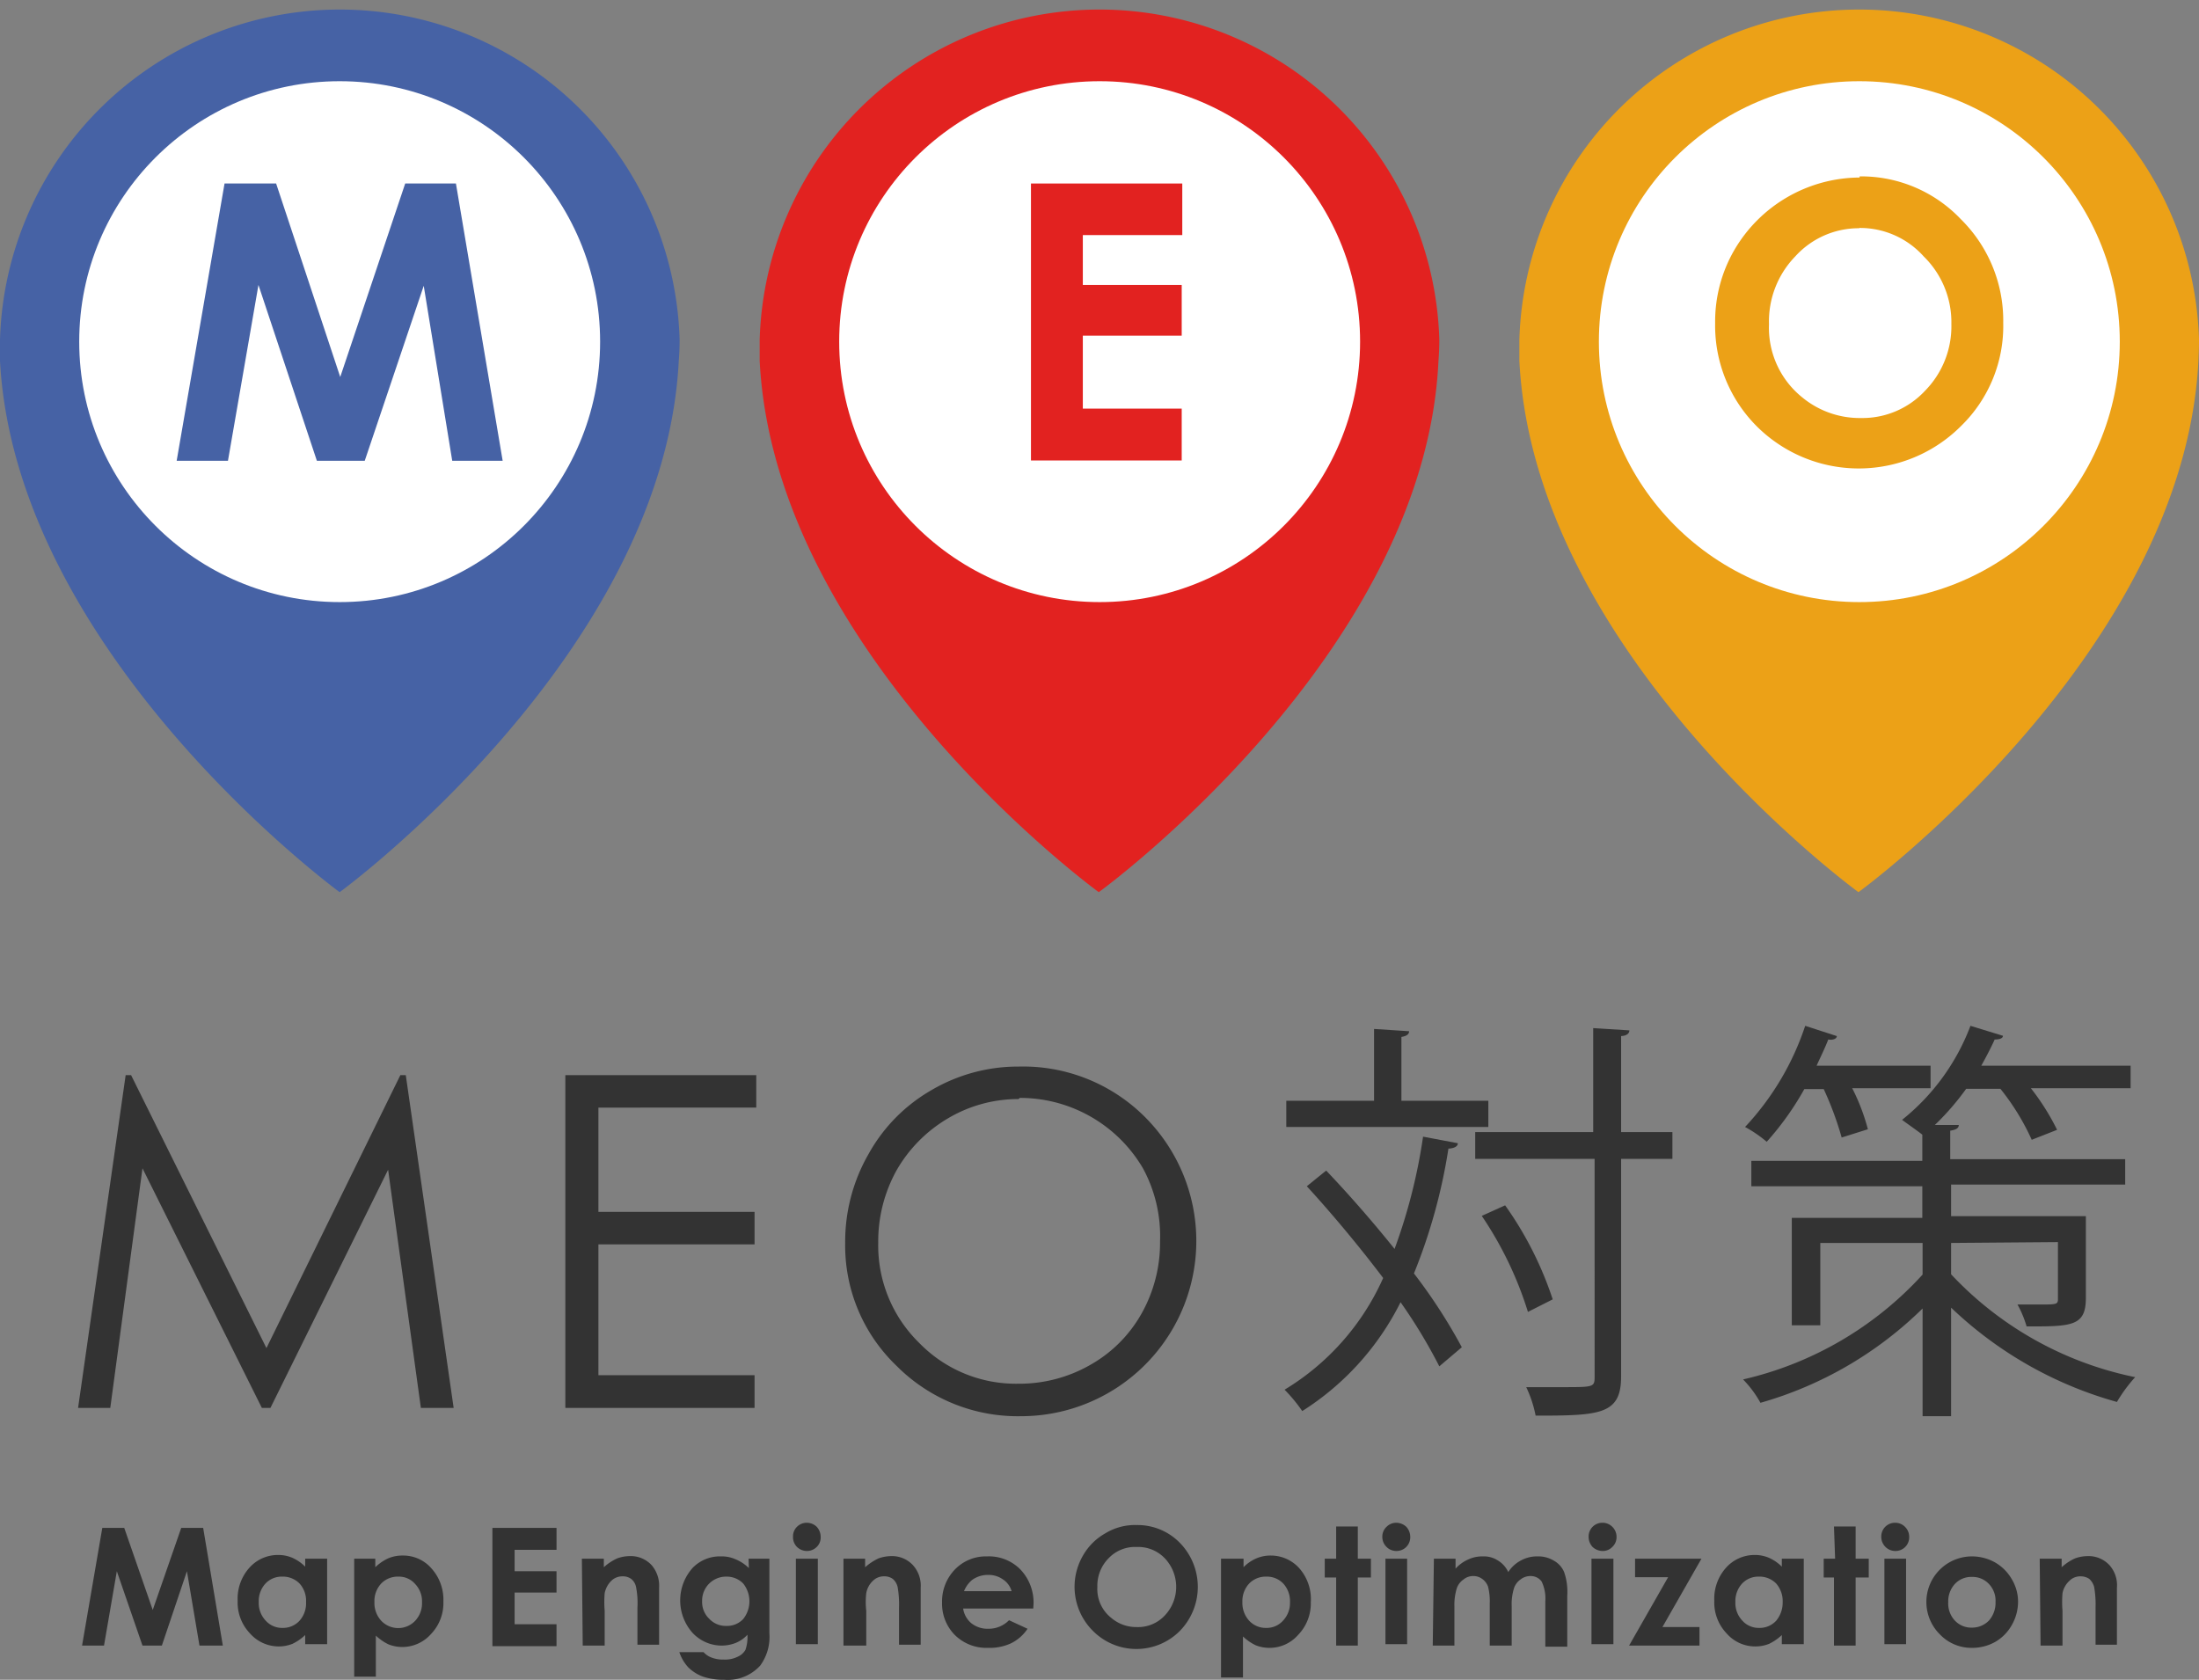 <svg xmlns="http://www.w3.org/2000/svg" viewBox="0 0 77.17 58.95"><rect x="0" y="0" width="77.17" height="58.95" fill="#808080" stroke="none"/><defs><style>.cls-1{fill:#4662a5;}.cls-2{fill:#fff;}.cls-3{fill:#333;}.cls-4{fill:#e22220;}.cls-5{fill:#eca117;}</style></defs><g id="レイヤー_2" data-name="レイヤー 2"><g id="フッター"><path class="cls-1" d="M23.85,11.92A11.93,11.93,0,0,0,0,11.92c0,.26,0,.5,0,.75C.56,23,11.92,31.31,11.92,31.31S23.29,23,23.82,12.67C23.84,12.42,23.85,12.18,23.85,11.92Z"/><circle class="cls-2" cx="11.92" cy="11.99" r="9.14"/><path class="cls-3" d="M2.74,49.41,4.41,37.73H4.6l4.75,9.58,4.7-9.58h.19l1.68,11.68H14.77l-1.15-8.36L9.49,49.41h-.3L5,41,3.87,49.41Z"/><path class="cls-3" d="M19.84,37.73h6.7v1.14H21v3.66h5.48v1.14H21v4.59h5.48v1.15H19.84Z"/><path class="cls-3" d="M35.74,37.43a6.05,6.05,0,0,1,4.44,1.77,6.15,6.15,0,0,1-4.35,10.5,6,6,0,0,1-4.38-1.78,5.84,5.84,0,0,1-1.79-4.3,6.17,6.17,0,0,1,.82-3.12,5.85,5.85,0,0,1,2.22-2.25A6,6,0,0,1,35.74,37.43Zm0,1.14a4.84,4.84,0,0,0-2.46.67,5,5,0,0,0-1.81,1.82,5.14,5.14,0,0,0-.65,2.55,4.78,4.78,0,0,0,1.44,3.52,4.73,4.73,0,0,0,3.48,1.43,5,5,0,0,0,2.52-.66,4.72,4.72,0,0,0,1.8-1.8,5.08,5.08,0,0,0,.65-2.54A5,5,0,0,0,40.11,41a5,5,0,0,0-4.32-2.47Z"/><path class="cls-3" d="M46.54,41.08c.79.83,1.64,1.8,2.4,2.75a19.57,19.57,0,0,0,1-3.94l1.22.23c0,.12-.14.18-.33.19a19.65,19.65,0,0,1-1.21,4.38,19.07,19.07,0,0,1,1.68,2.59l-.79.67a18.44,18.44,0,0,0-1.36-2.25,9.58,9.58,0,0,1-3.45,3.82,5.49,5.49,0,0,0-.62-.75,8.73,8.73,0,0,0,3.46-3.92c-.84-1.11-1.79-2.25-2.68-3.22Zm5.69-2.45v.92H45.14v-.92h3.08V36.11l1.23.08c0,.1-.08.17-.27.2v2.24Zm6.46,1.1v.94h-1.8v7.64c0,1.34-.75,1.37-3,1.37a4.18,4.18,0,0,0-.33-1h1.28c1.07,0,1.12,0,1.12-.35V40.67H51.77v-.94h4.14V36.08l1.27.08c0,.11-.1.19-.29.2v3.37ZM52.82,42.3a12.35,12.35,0,0,1,1.67,3.3l-.87.44A12.71,12.71,0,0,0,52,42.67Z"/><path class="cls-3" d="M68.47,43.62v1.1a12.19,12.19,0,0,0,6.46,3.61,5.26,5.26,0,0,0-.64.87,13.75,13.75,0,0,1-5.82-3.31V49.7h-1V45.92a13.3,13.3,0,0,1-5.69,3.31,3.8,3.8,0,0,0-.61-.82,12.22,12.22,0,0,0,6.3-3.68V43.62H63.88v2.89h-1V42.74h4.58V41.63h-6v-.89h6v-.92c-.19-.15-.51-.37-.71-.52A7.71,7.71,0,0,0,69.15,36l1.14.35c0,.1-.15.13-.29.13-.14.31-.3.61-.47.92h5.24v.79h-3.5a8.3,8.3,0,0,1,.92,1.46L71.3,40a8.26,8.26,0,0,0-1.1-1.79H69a9.22,9.22,0,0,1-1.1,1.27l.84,0c0,.12-.11.17-.3.2v1h6.14v.89H68.47v1.11H73.2v2.87c0,1-.5,1-2.08,1a3.69,3.69,0,0,0-.32-.77h.78c.58,0,.64,0,.64-.19v-2Zm-3.84-3.7a11.43,11.43,0,0,0-.63-1.7h-.68A10.21,10.21,0,0,1,62,40.07a4.44,4.44,0,0,0-.76-.52A9.6,9.6,0,0,0,63.35,36l1.11.36c0,.09-.13.15-.3.12-.12.31-.27.61-.41.92h4v.79H65a7.16,7.16,0,0,1,.55,1.44Z"/><path class="cls-3" d="M3.59,53.62h.77l1,2.88,1-2.88h.77l.69,4.13H7l-.44-2.61-.88,2.61H5L4.1,55.14l-.45,2.61H2.88Z"/><path class="cls-3" d="M10.71,54.7h.77v3h-.77v-.32a1.73,1.73,0,0,1-.45.31,1.3,1.3,0,0,1-.49.09,1.35,1.35,0,0,1-1-.46,1.57,1.57,0,0,1-.43-1.14,1.63,1.63,0,0,1,.41-1.16,1.34,1.34,0,0,1,1-.45,1.25,1.25,0,0,1,.51.1,1.51,1.51,0,0,1,.45.31Zm-.81.63a.78.78,0,0,0-.59.25.91.91,0,0,0-.23.64.9.9,0,0,0,.24.65.77.77,0,0,0,.59.26.79.79,0,0,0,.6-.25.92.92,0,0,0,.23-.66.89.89,0,0,0-.23-.65A.82.82,0,0,0,9.9,55.33Z"/><path class="cls-3" d="M13.17,54.7V55a1.65,1.65,0,0,1,.45-.31,1.27,1.27,0,0,1,.52-.1,1.31,1.31,0,0,1,1,.45,1.64,1.64,0,0,1,.42,1.16,1.57,1.57,0,0,1-.43,1.14,1.35,1.35,0,0,1-1,.46,1.33,1.33,0,0,1-.49-.09,1.73,1.73,0,0,1-.45-.31v1.44h-.76V54.7Zm.81.63a.81.81,0,0,0-.6.24.9.9,0,0,0-.24.65.92.92,0,0,0,.24.66.82.82,0,0,0,1.19,0,.9.9,0,0,0,.24-.65.88.88,0,0,0-.24-.64A.75.75,0,0,0,14,55.33Z"/><path class="cls-3" d="M17.28,53.62h2.25v.77H18.06v.75h1.47v.75H18.06V57h1.47v.77H17.28Z"/><path class="cls-3" d="M20.42,54.7h.77V55a1.8,1.8,0,0,1,.47-.31,1.31,1.31,0,0,1,.43-.08,1,1,0,0,1,.78.32,1.11,1.11,0,0,1,.26.79v2h-.76V56.41a2.9,2.9,0,0,0-.05-.72.48.48,0,0,0-.17-.28.49.49,0,0,0-.3-.09.55.55,0,0,0-.4.16.84.84,0,0,0-.23.43,3.82,3.82,0,0,0,0,.62v1.22h-.77Z"/><path class="cls-3" d="M26.27,54.7H27v2.61a1.71,1.71,0,0,1-.32,1.14,1.54,1.54,0,0,1-1.26.5,2.28,2.28,0,0,1-.75-.11,1.45,1.45,0,0,1-.52-.33,1.48,1.48,0,0,1-.31-.53h.85a.7.7,0,0,0,.28.19,1.09,1.09,0,0,0,.42.07,1,1,0,0,0,.5-.1.58.58,0,0,0,.27-.24,1.37,1.37,0,0,0,.07-.53,1.14,1.14,0,0,1-.42.29,1.35,1.35,0,0,1-.5.09,1.4,1.4,0,0,1-1-.44,1.71,1.71,0,0,1,0-2.29,1.33,1.33,0,0,1,1-.4,1.18,1.18,0,0,1,.5.1,1.47,1.47,0,0,1,.47.31Zm-.79.63a.84.84,0,0,0-.84.86.81.81,0,0,0,.25.62.79.79,0,0,0,.6.25.78.78,0,0,0,.59-.24,1,1,0,0,0,0-1.25A.81.81,0,0,0,25.48,55.33Z"/><path class="cls-3" d="M28.31,53.44a.5.5,0,0,1,.35.14.52.52,0,0,1,.14.36.46.46,0,0,1-.14.35.48.48,0,0,1-.34.14.5.5,0,0,1-.35-.14.48.48,0,0,1-.14-.36.46.46,0,0,1,.14-.35A.48.48,0,0,1,28.31,53.44Zm-.38,1.26h.77v3h-.77Z"/><path class="cls-3" d="M29.6,54.7h.76V55a2,2,0,0,1,.47-.31,1.36,1.36,0,0,1,.44-.08,1,1,0,0,1,.77.32,1.07,1.07,0,0,1,.27.79v2h-.76V56.41a3.51,3.51,0,0,0-.05-.72.53.53,0,0,0-.17-.28.49.49,0,0,0-.3-.09.54.54,0,0,0-.4.16.78.78,0,0,0-.23.43,2.67,2.67,0,0,0,0,.62v1.22H29.6Z"/><path class="cls-3" d="M36.26,56.45H33.8a.83.83,0,0,0,.28.51.92.92,0,0,0,.6.2,1,1,0,0,0,.73-.3l.65.3a1.48,1.48,0,0,1-.58.51,1.78,1.78,0,0,1-.8.16,1.58,1.58,0,0,1-1.17-.45,1.56,1.56,0,0,1-.45-1.14,1.61,1.61,0,0,1,.45-1.16,1.51,1.51,0,0,1,1.13-.46,1.55,1.55,0,0,1,1.17.46,1.68,1.68,0,0,1,.46,1.22Zm-.76-.61a.73.73,0,0,0-.3-.41.87.87,0,0,0-.52-.16.94.94,0,0,0-.57.18,1,1,0,0,0-.28.39Z"/><path class="cls-3" d="M39.9,53.52a2.07,2.07,0,0,1,1.51.63,2.21,2.21,0,0,1,0,3.08,2.15,2.15,0,0,1-3.06,0A2.18,2.18,0,0,1,38,54.6a2.07,2.07,0,0,1,.79-.79A2,2,0,0,1,39.9,53.52Zm0,.77a1.28,1.28,0,0,0-1,.4,1.37,1.37,0,0,0-.39,1A1.29,1.29,0,0,0,39,56.78a1.34,1.34,0,0,0,.88.32,1.28,1.28,0,0,0,1-.41,1.46,1.46,0,0,0,0-2A1.29,1.29,0,0,0,39.89,54.29Z"/><path class="cls-3" d="M43.64,54.7V55a1.39,1.39,0,0,1,.45-.31,1.25,1.25,0,0,1,.51-.1,1.34,1.34,0,0,1,1,.45A1.64,1.64,0,0,1,46,56.23a1.58,1.58,0,0,1-.44,1.14,1.33,1.33,0,0,1-1,.46,1.3,1.3,0,0,1-.49-.09,1.73,1.73,0,0,1-.45-.31v1.44h-.77V54.7Zm.8.63a.81.81,0,0,0-.6.24.9.9,0,0,0-.24.65.92.92,0,0,0,.24.66.79.79,0,0,0,.6.25.77.77,0,0,0,.59-.26.9.9,0,0,0,.24-.65.91.91,0,0,0-.23-.64A.79.79,0,0,0,44.44,55.33Z"/><path class="cls-3" d="M46.89,53.57h.76V54.7h.46v.66h-.46v2.39h-.76V55.36h-.4V54.7h.4Z"/><path class="cls-3" d="M49,53.44a.52.52,0,0,1,.35.14.52.52,0,0,1,.14.36.48.48,0,0,1-.49.49.48.48,0,0,1-.34-.14.49.49,0,0,1-.15-.36.47.47,0,0,1,.15-.35A.48.48,0,0,1,49,53.44Zm-.38,1.26h.76v3h-.76Z"/><path class="cls-3" d="M50.32,54.7h.76v.35a1.3,1.3,0,0,1,.44-.32,1.16,1.16,0,0,1,.52-.11.9.9,0,0,1,.52.14.93.93,0,0,1,.37.41,1.17,1.17,0,0,1,.45-.41,1.16,1.16,0,0,1,.58-.14,1.05,1.05,0,0,1,.57.15.82.82,0,0,1,.36.4A2.1,2.1,0,0,1,55,56v1.79h-.77V56.2a1.38,1.38,0,0,0-.13-.7.47.47,0,0,0-.39-.19.55.55,0,0,0-.35.12.61.61,0,0,0-.23.31,1.88,1.88,0,0,0-.08.63v1.38h-.77V56.27a2.07,2.07,0,0,0-.06-.59A.57.57,0,0,0,52,55.4a.51.51,0,0,0-.3-.09.52.52,0,0,0-.34.12.61.61,0,0,0-.24.32,2,2,0,0,0-.08.64v1.36h-.76Z"/><path class="cls-3" d="M56.24,53.44a.48.48,0,0,1,.34.14.49.49,0,0,1,.15.36.47.47,0,0,1-.15.35.46.46,0,0,1-.34.14.52.52,0,0,1-.35-.14.52.52,0,0,1-.14-.36.48.48,0,0,1,.49-.49Zm-.39,1.26h.77v3h-.77Z"/><path class="cls-3" d="M57.38,54.7h2.33l-1.37,2.4h1.3v.65H57.17l1.37-2.4H57.38Z"/><path class="cls-3" d="M62.53,54.7h.77v3h-.77v-.32a1.73,1.73,0,0,1-.45.31,1.3,1.3,0,0,1-.49.09,1.33,1.33,0,0,1-1-.46,1.57,1.57,0,0,1-.43-1.14,1.63,1.63,0,0,1,.41-1.16,1.34,1.34,0,0,1,1-.45,1.25,1.25,0,0,1,.51.1,1.51,1.51,0,0,1,.45.31Zm-.81.63a.78.78,0,0,0-.59.25.91.91,0,0,0-.23.64.9.9,0,0,0,.24.65.77.77,0,0,0,.59.26.79.79,0,0,0,.6-.25,1,1,0,0,0,.23-.66.94.94,0,0,0-.23-.65A.82.82,0,0,0,61.72,55.33Z"/><path class="cls-3" d="M64.36,53.57h.76V54.7h.46v.66h-.46v2.39h-.76V55.36H64V54.7h.4Z"/><path class="cls-3" d="M66.51,53.44a.48.48,0,0,1,.34.14.49.49,0,0,1,.15.36.48.48,0,0,1-.49.49.48.48,0,0,1-.34-.14.49.49,0,0,1-.15-.36.48.48,0,0,1,.49-.49Zm-.38,1.26h.76v3h-.76Z"/><path class="cls-3" d="M69.2,54.62a1.66,1.66,0,0,1,.81.21,1.59,1.59,0,0,1,.59.59,1.53,1.53,0,0,1,.22.8,1.64,1.64,0,0,1-.22.81,1.56,1.56,0,0,1-.58.59,1.64,1.64,0,0,1-.82.21,1.53,1.53,0,0,1-1.12-.47,1.6,1.6,0,0,1,1.12-2.74Zm0,.72a.79.79,0,0,0-.6.25.9.9,0,0,0-.23.63.88.88,0,0,0,.23.65.79.79,0,0,0,.6.25.82.82,0,0,0,.6-.25.94.94,0,0,0,.23-.65.85.85,0,0,0-.23-.63A.79.79,0,0,0,69.21,55.34Z"/><path class="cls-3" d="M71.58,54.7h.77V55a1.8,1.8,0,0,1,.47-.31,1.32,1.32,0,0,1,.44-.08,1,1,0,0,1,.77.32,1.06,1.06,0,0,1,.26.79v2h-.75V56.41a3.51,3.51,0,0,0-.05-.72.6.6,0,0,0-.17-.28.54.54,0,0,0-.31-.09.53.53,0,0,0-.39.16.79.79,0,0,0-.24.43,3.82,3.82,0,0,0,0,.62v1.22h-.77Z"/><path class="cls-1" d="M7.88,6.44H9.69l2.25,6.79,2.28-6.79H16l1.64,9.73H15.87l-1-6.14-2.07,6.14H11.12L9.07,10,8,16.17H6.2Z"/><path class="cls-4" d="M50.51,11.92a11.93,11.93,0,0,0-23.85,0c0,.26,0,.5,0,.75.53,10.37,11.9,18.64,11.9,18.64S50,23,50.48,12.67C50.5,12.42,50.51,12.18,50.51,11.92Z"/><circle class="cls-2" cx="38.59" cy="11.99" r="9.14"/><path class="cls-4" d="M36.18,6.44h5.31V8.25H38V10h3.47v1.78H38v2.56h3.47v1.82H36.18Z"/><path class="cls-5" d="M77.17,11.92a11.93,11.93,0,0,0-23.85,0c0,.26,0,.5,0,.75.53,10.37,11.9,18.64,11.9,18.64S76.62,23,77.15,12.67C77.16,12.42,77.17,12.18,77.17,11.92Z"/><circle class="cls-2" cx="65.25" cy="11.99" r="9.14"/><path class="cls-5" d="M65.26,6.19a4.82,4.82,0,0,1,3.55,1.5,5,5,0,0,1,1.49,3.64,4.9,4.9,0,0,1-1.47,3.61,5.07,5.07,0,0,1-7.2,0,5,5,0,0,1-1.44-3.6,5,5,0,0,1,.67-2.56,5.12,5.12,0,0,1,4.4-2.55Zm0,1.82A3,3,0,0,0,63,9a3.27,3.27,0,0,0-.92,2.38,3.13,3.13,0,0,0,1.16,2.56,3.17,3.17,0,0,0,2.07.73,3,3,0,0,0,2.24-.95,3.23,3.23,0,0,0,.93-2.35A3.23,3.23,0,0,0,67.51,9,3,3,0,0,0,65.24,8Z"/></g></g></svg>